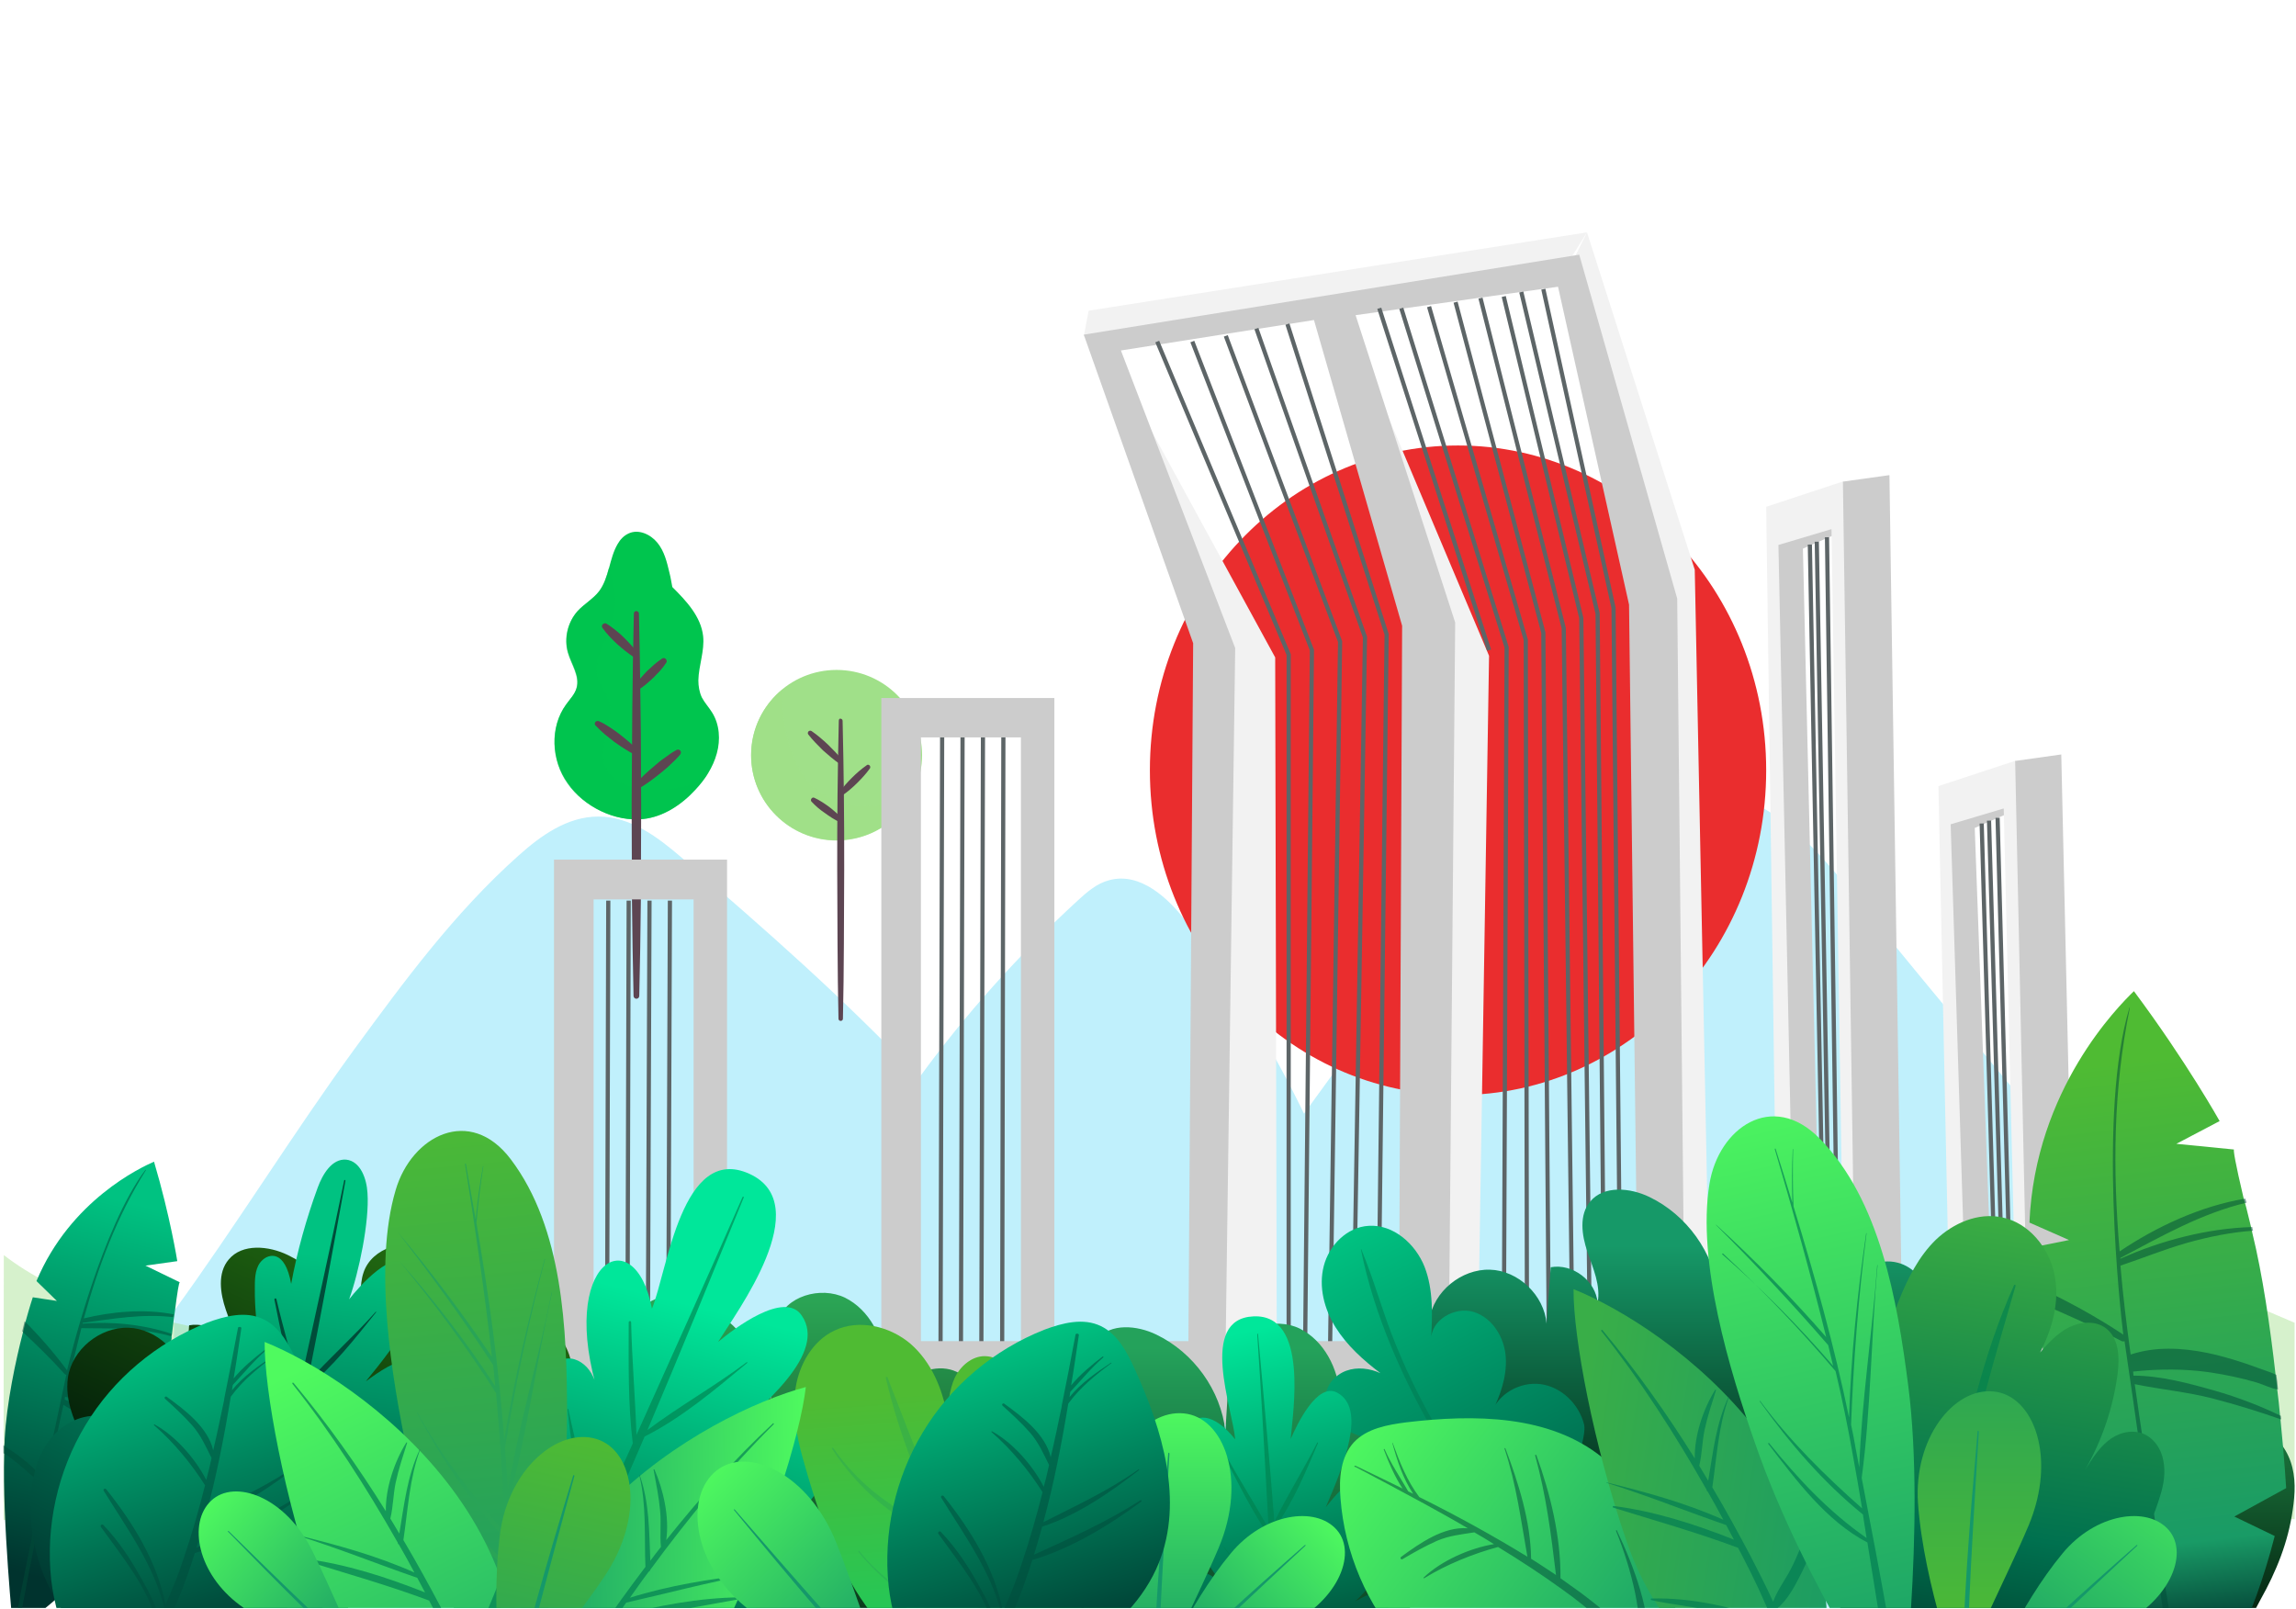 <svg width="729" height="511" viewBox="0 0 729 511" fill="none" xmlns="http://www.w3.org/2000/svg">
<g clip-path="url(#clip0_1_5)">
<path d="M679.312 394.584C655.77 365.332 611.726 312.969 588.183 283.717C576.806 269.649 563.739 254.464 544.589 250.78C524.877 247.096 505.051 257.032 489.732 268.644C458.642 292.09 436.113 323.129 414.035 353.609C403.784 332.396 391.28 311.964 376.749 292.76C371.004 285.168 361.993 276.794 352.193 279.474C348.25 280.479 345.096 283.27 342.167 285.95C323.356 303.255 306.459 322.124 291.815 342.221C267.597 316.765 243.378 295.44 216.456 272.328C209.022 265.964 200.348 259.265 189.985 259.265C180.072 259.265 171.624 265.406 164.64 271.658C144.251 289.857 128.256 311.629 112.485 333.177C93.336 359.415 74.411 390.007 55.262 416.244L54.924 519.52H679.312V394.584Z" fill="#C0F0FC"/>
<path d="M204.285 260.045C210.64 259.341 216.391 255.523 220.729 250.8C223.856 247.484 226.378 243.665 227.589 239.243C228.799 234.922 228.497 229.999 226.075 226.18C225.067 224.572 223.755 223.165 222.847 221.457C222.04 219.749 221.737 217.839 221.737 216.031C221.838 211.308 223.755 206.685 223.251 201.962C222.544 195.732 217.904 190.808 213.465 186.386C213.162 184.879 212.961 183.372 212.557 181.864C211.75 178.448 210.943 175.031 208.723 172.318C206.504 169.605 202.671 167.897 199.543 169.404C198.03 170.107 196.92 171.313 196.113 172.72C193.389 177.342 193.49 183.372 190.262 187.693C188.345 190.205 185.52 191.712 183.402 194.024C180.275 197.541 179.064 202.666 180.375 207.188C181.485 211.006 184.209 214.624 183.099 218.442C182.494 220.452 180.981 221.959 179.77 223.668C174.524 230.903 175.029 241.454 180.275 248.689C185.319 256.126 195.306 261.05 204.285 260.045Z" fill="#00C54E"/>
<path opacity="0.54" d="M224.865 245.474C223.654 247.383 222.242 249.192 220.729 250.8C216.391 255.523 210.64 259.341 204.285 260.045C195.407 261.05 185.319 256.126 180.174 248.79C175.029 241.555 174.424 230.903 179.669 223.768C180.88 222.06 182.494 220.553 182.999 218.543C184.108 214.724 181.384 211.107 180.275 207.288C178.963 202.766 180.174 197.641 183.301 194.124C185.42 191.813 188.245 190.205 190.161 187.793C191.775 185.683 192.582 183.07 193.289 180.458C195.811 186.587 196.012 193.622 193.692 199.751C191.775 204.776 188.345 209.8 189.758 214.925C190.464 217.437 192.381 219.548 193.188 222.06C195.508 229.094 189.253 237.234 192.381 243.866C194.701 248.79 200.956 250.297 206.403 250.599C212.759 250.9 220.325 249.996 224.865 245.474Z" fill="#00C54E"/>
<path d="M201.258 194.828L200.956 210.002L200.754 225.175C200.653 235.325 200.653 245.374 200.552 255.523L200.653 285.87L200.855 301.044C200.956 306.069 201.056 311.194 201.157 316.218C201.157 316.72 201.561 317.122 202.065 317.122C202.57 317.122 202.973 316.72 202.973 316.218C203.074 311.194 203.175 306.069 203.276 301.044L203.478 285.87L203.579 255.523C203.478 245.374 203.579 235.325 203.377 225.175L203.175 210.002L202.872 194.828C202.872 194.325 202.469 194.024 201.964 194.024C201.662 194.024 201.258 194.325 201.258 194.828Z" fill="#5D4552"/>
<path d="M202.67 250.498C205.192 248.991 207.513 247.283 209.732 245.474C210.842 244.57 211.952 243.665 212.96 242.66C214.07 241.655 215.079 240.651 215.987 239.545C216.289 239.143 216.29 238.54 215.886 238.239C215.583 237.937 215.18 237.937 214.776 238.138C213.465 238.842 212.355 239.646 211.145 240.55C209.934 241.354 208.824 242.258 207.714 243.263C205.495 245.072 203.377 247.082 201.46 249.192C201.157 249.594 201.157 250.096 201.561 250.398C201.964 250.699 202.368 250.699 202.67 250.498Z" fill="#5D4552"/>
<path d="M202.671 219.045C204.487 217.94 206 216.533 207.513 215.126C208.219 214.423 208.925 213.619 209.632 212.916C210.338 212.112 210.943 211.308 211.548 210.403C211.851 210.001 211.649 209.398 211.246 209.097C210.943 208.896 210.54 208.896 210.237 209.097C209.329 209.7 208.522 210.303 207.715 211.006C206.908 211.71 206.202 212.413 205.395 213.117C203.982 214.624 202.57 216.131 201.46 217.94C201.157 218.342 201.359 218.844 201.763 219.146C202.065 219.246 202.469 219.246 202.671 219.045Z" fill="#5D4552"/>
<path d="M202.671 207.59C201.258 205.68 199.644 203.972 198.03 202.364C197.223 201.56 196.315 200.756 195.407 200.053C194.499 199.35 193.591 198.646 192.582 198.043C192.179 197.742 191.574 197.943 191.271 198.345C191.069 198.646 191.069 199.048 191.271 199.35C191.977 200.355 192.683 201.158 193.49 202.063C194.297 202.867 195.104 203.771 195.911 204.475C197.626 205.982 199.442 207.489 201.46 208.796C201.864 208.997 202.368 208.896 202.671 208.494C202.872 208.293 202.872 207.891 202.671 207.59Z" fill="#5D4552"/>
<path d="M202.57 238.239C200.754 236.329 198.736 234.722 196.719 233.114C195.71 232.31 194.6 231.606 193.591 230.903C192.482 230.2 191.372 229.496 190.161 228.994C189.657 228.793 189.152 228.994 188.951 229.396C188.749 229.798 188.85 230.2 189.152 230.401C190.06 231.405 190.968 232.209 191.977 233.114C192.986 233.918 193.995 234.722 195.004 235.525C197.122 237.033 199.241 238.44 201.561 239.646C201.964 239.846 202.469 239.645 202.671 239.244C202.872 238.842 202.872 238.44 202.57 238.239Z" fill="#5D4552"/>
<path d="M265.622 266.777C250.634 266.777 238.484 254.675 238.484 239.746C238.484 224.817 250.634 212.714 265.622 212.714C280.609 212.714 292.759 224.817 292.759 239.746C292.759 254.675 280.609 266.777 265.622 266.777Z" fill="#A0E089"/>
<path opacity="0.85" d="M289.632 252.508C285.092 261.05 276.012 266.878 265.621 266.878C250.59 266.878 238.484 254.719 238.484 239.847C238.484 231.506 242.318 223.969 248.27 219.045C248.27 219.045 247.362 245.173 262.595 252.91C276.819 260.145 289.632 252.508 289.632 252.508Z" fill="#A0E089"/>
<path d="M266.328 228.793C266.126 236.631 266.025 244.569 265.924 252.407C265.823 260.246 265.823 268.184 265.823 276.022L265.924 299.738L266.025 311.595L266.227 323.453C266.227 323.855 266.529 324.156 266.933 324.156C267.337 324.156 267.639 323.855 267.639 323.453L267.841 311.595L267.942 299.738L268.043 276.123C268.043 268.285 268.043 260.346 267.942 252.508C267.841 244.67 267.74 236.731 267.538 228.893C267.538 228.491 267.236 228.19 266.832 228.19C266.63 228.089 266.328 228.391 266.328 228.793Z" fill="#5D4552"/>
<path d="M267.538 252.508C269.253 251.302 270.766 249.996 272.179 248.589C273.591 247.182 275.003 245.675 276.214 243.966C276.416 243.665 276.315 243.162 276.012 242.961C275.71 242.761 275.407 242.761 275.205 242.961C273.49 244.167 271.977 245.474 270.565 246.881C269.152 248.287 267.74 249.795 266.63 251.503C266.428 251.804 266.529 252.206 266.832 252.508C266.933 252.608 267.336 252.608 267.538 252.508Z" fill="#5D4552"/>
<path d="M267.538 241.454C266.126 239.645 264.512 238.038 262.898 236.43C261.283 234.923 259.568 233.415 257.652 232.109C257.349 231.908 256.845 232.008 256.643 232.31C256.441 232.611 256.441 232.913 256.643 233.214C258.055 235.023 259.669 236.631 261.283 238.239C262.998 239.746 264.714 241.253 266.63 242.56C266.933 242.761 267.336 242.66 267.538 242.359C267.74 242.057 267.639 241.756 267.538 241.454Z" fill="#5D4552"/>
<path d="M267.437 259.944C266.126 258.537 264.713 257.332 263.301 256.226C261.788 255.121 260.275 254.116 258.56 253.312C258.156 253.111 257.752 253.312 257.551 253.714C257.45 254.015 257.45 254.317 257.652 254.518C258.963 255.925 260.375 257.131 261.889 258.136C263.402 259.241 264.915 260.246 266.63 261.05C266.933 261.251 267.437 261.05 267.538 260.748C267.639 260.447 267.639 260.145 267.437 259.944Z" fill="#5D4552"/>
<path opacity="0.43" d="M1.208 398.518C18.762 411.983 38.333 416.204 60.023 421.027C173.818 446.451 290.64 455.997 407.261 458.309C510.161 460.318 616.693 455.997 709.606 411.883L757.727 432.483V482.325L1.107 482.627L1.208 398.518Z" fill="#A0E089"/>
<path d="M462.939 347.71C408.904 347.71 365.1 301.537 365.1 244.58C365.1 187.623 408.904 141.45 462.939 141.45C516.974 141.45 560.779 187.623 560.779 244.58C560.779 301.537 516.974 347.71 462.939 347.71Z" fill="#EA2D2E"/>
<path d="M637.625 258.245L626.998 262.886L633.348 436.144L622.592 435.113L618.834 259.921L636.847 254.12L637.625 258.245Z" fill="#CCCCCC"/>
<path d="M503.889 73.771L345.661 98.651L344.106 106.772L349.29 108.19L497.28 84.342L503.889 73.771Z" fill="#F2F2F2"/>
<path d="M362.508 131.137L404.884 208.742L405.402 433.179L385.964 432.663L386.482 203.714L362.508 131.137Z" fill="#F2F2F2"/>
<path d="M439.613 129.59L472.788 208.226L469.16 434.21H452.313L454.905 198.687L439.613 129.59Z" fill="#F2F2F2"/>
<path d="M532.528 434.21H543.155L538.101 180.897L503.889 73.771L499.354 82.924L526.826 190.566L532.528 434.21Z" fill="#F2F2F2"/>
<path d="M230.846 272.941V427.249H220.22V285.574H188.47V427.249H175.9V272.941H230.846Z" fill="#CCCCCC"/>
<path d="M334.776 221.633V431.503H324.15V234.138H292.401V431.503H279.83V221.633H334.776Z" fill="#CCCCCC"/>
<path d="M645.53 435.499L640.087 241.486L615.465 249.608L619.353 435.499H624.795L619.353 261.725L636.199 256.698L640.476 435.886L645.53 435.499Z" fill="#F2F2F2"/>
<path d="M654.471 239.552L639.828 241.615L643.974 435.112L658.877 434.726L654.471 239.552Z" fill="#CCCCCC"/>
<path d="M583.068 169.553L572.442 174.194L578.662 438.98L568.036 437.949L564.148 171.1L582.29 165.427L583.068 169.553Z" fill="#CCCCCC"/>
<path d="M590.973 438.335L585.4 152.794L560.779 160.916L564.666 438.335H570.239L564.666 173.033L581.513 168.006L585.789 438.722L590.973 438.335Z" fill="#F2F2F2"/>
<path d="M599.914 150.86L585.141 152.923L589.288 437.948L604.191 437.562L599.914 150.86Z" fill="#CCCCCC"/>
<path d="M534.99 435.241L532.528 190.05L501.427 80.861L344.106 106.257L378.836 204.23L377.281 432.663H389.074L392.184 205.777L355.899 111.284L417.194 101.616L445.185 198.687L444.149 433.694H459.959L462.032 197.656L430.412 100.069L494.688 91.045L517.237 191.983L520.217 436.273L534.99 435.241Z" fill="#CCCCCC"/>
<path d="M490.023 91.819L512.312 193.015L514.645 436.144" stroke="#5D6567" stroke-width="1.329"/>
<path d="M483.025 92.721L507.258 194.82L509.461 435.628" stroke="#5D6567" stroke-width="1.329"/>
<path d="M477.453 94.139L502.075 196.238L504.926 435.112" stroke="#5D6567" stroke-width="1.329"/>
<path d="M470.067 94.655L496.503 199.46L499.354 434.21" stroke="#5D6567" stroke-width="1.329"/>
<path d="M462.162 95.944L490.023 200.878L491.838 435.112" stroke="#5D6567" stroke-width="1.329"/>
<path d="M453.738 97.362L484.451 203.199L484.84 434.21" stroke="#5D6567" stroke-width="1.329"/>
<path d="M444.926 97.877L478.36 205.519L477.453 434.21" stroke="#5D6567" stroke-width="1.329"/>
<path d="M437.929 97.877L472.788 206.422" stroke="#5D6567" stroke-width="1.329"/>
<path d="M408.771 102.905L440.261 201.394L437.54 432.921" stroke="#5D6567" stroke-width="1.329"/>
<path d="M398.922 104.323L433.393 202.297L429.635 431.89" stroke="#5D6567" stroke-width="1.329"/>
<path d="M389.203 106.643L425.488 203.715L422.248 432.405" stroke="#5D6567" stroke-width="1.329"/>
<path d="M378.577 108.448L416.546 206.422L414.343 432.405" stroke="#5D6567" stroke-width="1.329"/>
<path d="M367.432 108.448L409.16 207.84V431.89" stroke="#5D6567" stroke-width="1.329"/>
<path d="M318.578 234.138L318.189 431.89" stroke="#5D6567" stroke-width="1.329"/>
<path d="M312.098 234.138L311.58 431.89" stroke="#5D6567" stroke-width="1.329"/>
<path d="M305.619 234.138L305.1 431.89" stroke="#5D6567" stroke-width="1.329"/>
<path d="M299.139 234.138L298.621 431.89" stroke="#5D6567" stroke-width="1.329"/>
<path d="M212.703 285.961L212.185 427.378" stroke="#5D6567" stroke-width="1.329"/>
<path d="M206.224 285.961L205.706 427.378" stroke="#5D6567" stroke-width="1.329"/>
<path d="M199.615 285.961L199.226 427.378" stroke="#5D6567" stroke-width="1.329"/>
<path d="M193.135 285.961L192.747 427.378" stroke="#5D6567" stroke-width="1.329"/>
<path d="M634.255 259.663L638.921 435.886" stroke="#5D6567" stroke-width="1.329"/>
<path d="M631.534 260.565L636.588 435.886" stroke="#5D6567" stroke-width="1.329"/>
<path d="M629.201 261.467L634.255 435.886" stroke="#5D6567" stroke-width="1.329"/>
<path d="M580.087 170.584L583.845 438.593" stroke="#5D6567" stroke-width="1.329"/>
<path d="M576.848 172.002L581.513 437.691" stroke="#5D6567" stroke-width="1.329"/>
<path d="M574.645 172.904L579.699 438.206" stroke="#5D6567" stroke-width="1.329"/>
<path d="M141.041 425.831H709.806V452.387H141.041V425.831Z" fill="#CCCCCC"/>
<path d="M4.195 517.745C4.325 517.745 4.455 517.616 4.455 517.616C4.973 517.358 5.491 516.972 5.88 516.714C15.729 510.397 26.096 501.373 36.722 486.033L30.243 479.329L42.424 477.525C42.424 477.525 44.109 471.723 46.312 463.602C46.441 463.344 46.441 463.086 46.571 462.828C46.96 461.153 47.478 459.348 47.996 457.414C48.255 456.512 48.515 455.48 48.774 454.449C51.106 444.781 53.439 433.823 54.476 424.928C54.476 424.799 54.476 424.67 54.476 424.413C54.476 424.155 54.476 423.897 54.605 423.639C54.864 421.705 54.994 419.901 55.253 418.354C55.253 418.096 55.383 417.709 55.383 417.451C56.419 409.33 56.808 407.396 57.067 407.138L46.182 401.853L56.29 400.435C56.29 400.435 54.087 386.383 48.903 368.851C44.757 370.656 22.338 381.098 11.582 406.751L18.061 413.068L10.416 411.908C10.416 411.908 9.379 415.002 8.083 419.772C7.824 420.803 7.565 421.834 7.306 422.994C4.973 432.018 2.122 445.296 1.474 457.027C1.474 457.801 1.474 458.445 1.344 459.219C1.344 459.992 1.344 460.766 1.344 461.668C0.697 482.939 4.195 517.745 4.195 517.745Z" fill="url(#paint0_linear_1_5)"/>
<path opacity="0.52" d="M1.604 539.532C3.029 531.926 4.455 524.191 5.88 516.585C9.897 494.928 14.303 473.399 18.839 452C19.228 450.066 19.746 448.004 20.135 446.07C24.8 449.035 29.854 451.355 34.39 454.449C38.536 457.285 42.554 460.25 46.312 463.602C46.441 463.344 46.441 463.086 46.571 462.829C43.072 459.348 39.444 455.996 35.426 453.16C30.891 449.937 25.837 446.328 20.524 444.394C20.524 444.136 20.653 443.878 20.653 443.492C25.837 444.781 31.02 446.715 35.685 449.164C38.666 450.711 41.387 452.516 44.109 454.449C45.275 455.352 46.441 456.641 47.867 457.285C48.126 456.383 48.385 455.352 48.644 454.32C47.608 453.289 46.441 452.387 45.534 451.613C42.683 449.164 39.832 446.972 36.593 445.039C31.798 442.074 26.873 440.011 21.431 439.882C22.856 433.823 24.282 427.764 25.837 421.705C30.761 421.834 35.685 421.705 40.48 421.963C45.145 422.35 49.811 422.995 54.346 424.284C54.346 424.026 54.346 423.768 54.476 423.51C45.664 420.545 35.556 419.514 26.226 420.287C26.226 420.159 26.226 420.159 26.226 420.03C35.815 418.741 45.405 417.065 54.994 418.225C54.994 417.967 55.124 417.58 55.124 417.322C45.793 415.518 35.685 416.42 26.614 418.612C31.15 402.24 37.111 386.255 46.312 371.559C46.312 371.43 46.312 371.43 46.182 371.43C32.446 389.606 22.338 430.6 21.301 435.112C17.284 429.698 12.748 424.413 7.824 419.514C7.565 420.545 7.306 421.577 7.046 422.737C11.712 427.12 16.247 431.503 20.524 436.273C20.653 436.402 20.912 436.53 21.042 436.53C20.783 437.691 18.709 447.617 18.45 448.777C16.895 455.867 15.47 462.957 13.915 470.048C11.193 466.051 6.787 462.7 2.9 460.121C2.381 459.735 1.733 459.348 1.085 458.961C1.085 459.735 1.085 460.508 1.085 461.411C1.474 461.668 1.863 461.797 2.122 462.055C6.269 464.762 9.638 468.501 13.655 471.337C10.416 486.677 7.176 501.889 4.455 517.359C3.159 524.578 1.993 531.926 0.826 539.274C0.826 539.918 1.604 540.047 1.604 539.532Z" fill="#004C39"/>
<path d="M457.108 470.692C457.885 465.536 458.144 460.25 456.46 455.351C454.775 450.453 451.017 445.941 446.093 444.652C440.002 443.105 433.393 446.457 429.376 451.355C425.358 456.254 423.544 462.442 421.73 468.501C423.933 460.121 426.266 451.613 425.488 443.105C424.84 434.468 420.434 425.702 412.659 421.834C404.883 418.096 393.739 421.319 391.147 429.44C390.499 431.374 390.369 433.436 390.24 435.499C389.851 441.816 389.462 448.132 389.074 454.449C387.648 441.429 378.966 429.44 367.173 423.768C361.082 420.803 352.659 420.029 348.383 425.186C344.754 429.44 345.661 435.886 347.476 441.171C349.29 446.457 351.752 451.871 350.715 457.414C350.197 450.453 342.81 444.781 335.813 446.07C335.424 452 334.905 458.059 334.517 463.989C333.739 454.965 325.575 447.101 316.504 446.843C307.433 446.585 298.621 453.805 297.325 462.7C296.288 470.048 299.528 477.138 302.897 483.712C310.543 498.537 319.744 513.362 334.128 521.741C349.16 530.379 367.432 530.636 384.668 530.765C401.644 530.765 420.304 530.25 433.263 519.421C439.872 513.878 442.853 506.53 446.87 499.182C451.794 490.158 455.553 480.876 457.108 470.692Z" fill="url(#paint1_linear_1_5)"/>
<path d="M312.746 460.895C313.523 455.738 313.782 450.453 312.098 445.554C310.413 440.655 306.655 436.143 301.731 434.854C295.64 433.307 289.031 436.659 285.014 441.558C280.997 446.456 279.182 452.644 277.368 458.703C279.571 450.324 281.904 441.816 281.126 433.307C280.478 424.67 276.072 415.904 268.297 412.037C260.522 408.298 249.377 411.521 246.785 419.643C246.137 421.576 246.008 423.639 245.878 425.702C245.489 432.018 245.101 438.335 244.712 444.652C243.286 431.632 234.604 419.643 222.811 413.97C216.721 411.005 208.297 410.232 204.021 415.389C200.392 419.643 201.3 426.088 203.114 431.374C204.928 436.659 207.39 442.073 206.354 447.617C205.835 440.655 198.449 434.983 191.451 436.272C191.062 442.202 190.544 448.261 190.155 454.191C189.377 445.167 181.213 437.304 172.142 437.046C163.071 436.788 154.259 444.007 152.963 452.902C151.926 460.25 155.166 467.34 158.535 473.915C166.181 488.74 175.382 503.565 189.766 511.944C204.798 520.581 223.07 520.839 240.306 520.968C257.282 520.968 275.943 520.452 288.901 509.624C295.511 504.08 298.491 496.732 302.508 489.384C307.433 480.36 311.191 471.208 312.746 460.895Z" fill="url(#paint2_linear_1_5)"/>
<path d="M181.343 445.425C182.12 440.269 182.38 434.983 180.695 430.085C179.01 425.186 175.252 420.674 170.328 419.385C164.237 417.709 157.628 421.19 153.611 426.088C149.594 430.987 147.779 437.175 145.965 443.234C148.168 434.854 150.501 426.346 149.723 417.838C149.075 409.201 144.669 400.435 136.894 396.567C129.119 392.829 117.974 396.052 115.382 404.173C114.734 406.107 114.605 408.17 114.475 410.232C114.086 416.549 113.698 422.866 113.309 429.182C111.883 416.162 103.201 404.173 91.408 398.501C85.318 395.536 76.894 394.763 72.618 399.919C68.99 404.173 69.897 410.619 71.711 415.904C73.525 421.19 75.987 426.604 74.951 432.147C74.432 425.186 67.046 419.514 60.048 420.803C59.659 426.733 59.141 432.792 58.752 438.722C57.974 429.698 49.81 421.834 40.739 421.576C31.668 421.319 22.856 428.538 21.56 437.433C20.523 444.781 23.763 451.871 27.133 458.445C34.778 473.27 43.979 488.095 58.363 496.475C73.396 505.112 91.668 505.37 108.903 505.499C125.879 505.499 144.54 504.983 157.499 494.154C164.108 488.611 167.088 481.263 171.105 473.915C176.03 465.02 179.788 455.738 181.343 445.425Z" fill="url(#paint3_linear_1_5)"/>
<path d="M613.651 426.991C614.428 421.834 614.687 416.549 613.003 411.65C611.318 406.752 607.56 402.24 602.636 400.951C596.545 399.275 589.936 402.755 585.919 407.654C581.901 412.553 580.087 418.741 578.273 424.799C580.476 416.42 582.809 407.912 582.031 399.404C581.383 390.767 576.977 382 569.202 378.133C561.426 374.395 550.282 377.617 547.69 385.739C547.042 387.673 546.912 389.735 546.783 391.798C546.394 398.115 546.005 404.431 545.617 410.748C544.191 397.728 535.509 385.739 523.716 380.067C517.625 377.102 509.202 376.328 504.926 381.485C501.297 385.739 502.204 392.185 504.019 397.47C505.833 402.755 508.295 408.17 507.258 413.713C506.74 406.752 499.353 401.08 492.356 402.369C491.967 408.299 491.449 414.357 491.06 420.287C490.282 411.264 482.118 403.4 473.047 403.142C463.976 402.884 455.164 410.103 453.868 418.998C452.831 426.346 456.071 433.437 459.44 440.011C467.086 454.836 476.287 469.661 490.671 478.04C505.703 486.677 523.975 486.935 541.211 487.064C558.187 487.064 576.847 486.549 589.806 475.72C596.415 470.177 599.396 462.829 603.413 455.481C608.337 446.457 612.096 437.175 613.651 426.991Z" fill="url(#paint4_linear_1_5)"/>
<path d="M727.948 479.458C728.725 474.302 728.985 469.016 727.3 464.118C725.615 459.219 721.857 454.707 716.933 453.418C710.842 451.871 704.233 455.223 700.216 460.121C696.199 465.02 694.384 471.208 692.57 477.267C694.773 468.888 697.106 460.379 696.328 451.871C695.68 443.234 691.274 434.468 683.499 430.6C675.724 426.862 664.579 430.085 661.987 438.206C661.339 440.14 661.21 442.203 661.08 444.265C660.691 450.582 660.303 456.899 659.914 463.215C658.488 450.195 649.806 438.206 638.013 432.534C631.923 429.569 623.499 428.796 619.223 433.952C615.595 438.206 616.502 444.652 618.316 449.937C620.13 455.223 622.592 460.637 621.556 466.18C621.037 459.219 613.651 453.547 606.653 454.836C606.264 460.766 605.746 466.825 605.357 472.755C604.58 463.731 596.415 455.867 587.344 455.61C578.273 455.352 569.461 462.571 568.165 471.466C567.128 478.814 570.368 485.904 573.737 492.479C581.383 507.303 590.584 522.128 604.968 530.508C620.001 539.145 638.273 539.403 655.508 539.532C672.484 539.532 691.145 539.016 704.104 528.187C710.713 522.644 713.693 515.296 717.71 507.948C722.764 498.924 726.522 489.642 727.948 479.458Z" fill="url(#paint5_linear_1_5)"/>
<path d="M172.272 519.421C160.479 506.917 153.741 489.9 153.482 472.755C153.482 469.145 153.741 465.536 155.296 462.313C156.851 459.09 160.22 456.641 163.719 456.77C166.7 456.899 169.421 458.961 171.106 461.411C172.79 463.86 173.697 466.825 174.475 469.79C172.401 460.637 171.883 451.226 172.92 441.945C173.438 437.691 174.993 432.534 179.14 431.503C182.121 430.729 185.231 432.534 187.045 434.983C188.859 437.433 189.637 440.527 190.285 443.492C176.548 400.048 201.559 386.77 207.002 415.518C211.926 403.529 216.462 362.921 237.973 372.719C259.355 382.516 233.827 416.678 227.995 426.088C232.919 421.963 249.118 409.588 254.561 417.709C262.595 429.44 243.157 446.07 227.865 458.574C233.956 455.867 240.436 453.16 247.045 453.418C253.783 453.805 260.781 458.188 261.558 464.762C262.206 470.434 258.448 475.72 254.302 479.716C244.971 488.998 233.179 495.959 220.479 499.698C224.755 499.569 229.291 499.44 233.308 500.987C237.325 502.663 241.083 506.659 240.176 510.913C235.511 536.953 173.438 523.031 172.272 519.421Z" fill="url(#paint6_linear_1_5)"/>
<path opacity="0.64" d="M180.436 447.359C183.028 459.864 186.527 472.368 189.118 484.873C193.006 475.978 196.894 467.083 200.911 458.317C199.356 445.683 199.615 432.663 199.615 419.901C199.615 419.385 200.393 419.256 200.393 419.901C200.652 431.761 201.689 443.621 202.077 455.61C213.351 430.472 224.755 405.334 235.77 380.067C235.9 379.809 236.289 380.067 236.159 380.196C226.051 404.818 216.073 429.44 205.576 454.063C215.684 446.457 226.958 440.14 237.066 432.534C237.196 432.405 237.455 432.663 237.196 432.792C227.088 441.171 216.462 450.195 204.669 456.125C200.263 466.438 195.727 476.751 191.062 487.064C204.669 483.326 218.146 482.037 230.716 474.56C230.976 474.431 231.235 474.818 230.976 474.946C219.183 482.423 204.41 487.322 190.414 488.224C185.879 498.28 181.084 508.335 176.289 518.39C175.9 519.292 174.604 518.648 174.993 517.745C179.27 507.432 183.676 497.119 188.211 486.806C183.676 474.431 181.602 460.508 180.177 447.488C180.306 447.23 180.436 447.23 180.436 447.359Z" fill="#00804F"/>
<path d="M692.57 549.845C692.7 549.716 692.829 549.587 692.959 549.458C693.477 548.813 693.996 548.04 694.514 547.395C705.27 533.344 715.248 514.909 722.246 487.709L709.417 481.521L725.874 472.497C725.874 472.497 725.356 463.473 724.06 450.582C724.06 450.195 723.931 449.808 723.931 449.422C723.671 446.715 723.412 443.878 723.024 441.042C722.894 439.495 722.764 437.948 722.505 436.402C720.82 421.448 718.358 404.56 715.119 391.411C715.119 391.153 714.989 390.895 714.989 390.766C714.859 390.38 714.73 389.993 714.73 389.606C713.952 386.641 713.434 384.063 712.786 381.872C712.656 381.356 712.527 380.969 712.397 380.582C709.546 368.465 709.158 365.5 709.287 364.984L691.015 363.179L704.752 355.96C704.752 355.96 694.255 337.139 677.538 314.708C672.614 319.478 646.177 345.905 644.363 388.188L656.933 393.731L645.4 396.052C645.4 396.052 645.659 400.951 646.307 408.428C646.437 409.974 646.566 411.65 646.825 413.455C648.251 427.507 651.102 447.875 656.415 464.891C656.804 465.923 657.063 466.954 657.452 468.114C657.84 469.274 658.229 470.434 658.618 471.595C669.503 501.889 692.57 549.845 692.57 549.845Z" fill="url(#paint7_linear_1_5)"/>
<path opacity="0.52" d="M700.605 582.201C698.531 570.599 696.587 558.997 694.643 547.395C689.071 514.522 683.888 481.521 679.093 448.519C678.704 445.425 678.186 442.46 677.797 439.495C685.961 441.171 694.384 441.945 702.419 444.007C709.805 445.941 717.062 448.132 724.319 450.711C724.319 450.324 724.19 449.937 724.19 449.551C717.451 446.328 710.453 443.621 703.196 441.558C695.032 439.237 685.961 436.788 677.408 436.788C677.408 436.401 677.279 435.886 677.279 435.499C685.443 434.597 693.736 434.597 701.771 435.757C706.825 436.53 711.749 437.562 716.544 438.98C718.747 439.624 721.08 440.913 723.283 441.171C723.153 439.624 723.023 438.077 722.764 436.53C720.82 435.628 718.617 434.983 716.933 434.339C711.749 432.405 706.306 430.729 700.864 429.569C692.57 427.893 684.276 427.506 676.501 430.085C675.205 420.674 674.039 411.264 673.261 401.853C680.259 399.532 687.127 396.696 694.384 394.634C701.252 392.7 708.25 391.282 715.378 390.766C715.248 390.38 715.118 389.993 715.118 389.606C700.993 389.993 686.091 393.86 673.261 399.661C673.261 399.532 673.261 399.404 673.261 399.404C686.22 392.571 699.049 385.223 713.304 381.871C713.175 381.356 713.045 380.969 712.915 380.582C698.79 382.903 684.665 389.477 673.002 397.341C670.799 371.558 670.929 345.905 676.242 319.993C676.242 319.865 676.112 319.865 676.112 319.993C666.134 352.995 673.261 416.807 674.168 423.768C665.616 418.096 656.285 412.939 646.696 408.556C646.825 410.103 646.955 411.779 647.214 413.584C656.156 417.322 664.968 421.319 673.65 425.831C674.039 425.96 674.298 425.96 674.557 425.831C674.816 427.506 677.019 442.847 677.279 444.523C678.834 455.48 680.389 466.309 681.944 477.267C675.983 472.884 667.948 470.563 660.95 468.887C659.914 468.63 658.877 468.372 657.84 468.243C658.229 469.403 658.618 470.563 659.007 471.723C659.655 471.852 660.302 471.981 660.821 472.11C668.207 473.786 674.946 477.267 682.073 479.458C685.443 502.92 688.942 526.382 693.088 549.716C695.032 560.802 697.235 571.76 699.568 582.717C699.568 583.233 700.734 582.975 700.605 582.201Z" fill="#004C39"/>
<path d="M445.445 491.834C442.335 489.385 439.613 486.162 439.224 482.294C438.836 478.427 441.816 474.173 445.704 474.302C441.946 474.044 437.929 473.657 434.559 471.852C431.19 470.177 428.339 466.567 428.598 462.829C428.857 459.09 433.263 455.738 436.762 457.543C433.134 456.512 429.246 455.352 426.136 453.16C423.026 450.969 420.564 447.359 420.823 443.492C421.082 439.753 423.933 436.53 427.432 435.241C430.931 433.952 434.948 434.468 438.317 436.015C432.875 431.89 427.691 427.249 424.063 421.448C420.434 415.647 418.62 408.556 420.304 401.982C421.989 395.407 427.691 389.606 434.559 389.22C442.464 388.704 449.462 395.021 452.313 402.24C455.164 409.588 454.775 417.709 454.386 425.444C454.257 419.127 461.902 414.744 467.863 416.549C473.825 418.354 477.712 424.67 478.101 430.987C478.49 437.175 476.287 443.363 473.436 448.906C475.509 442.589 482.637 438.593 489.246 439.495C495.855 440.398 501.427 445.941 502.982 452.387C504.537 458.832 488.209 496.733 488.209 496.733C488.209 496.733 454.127 498.666 445.445 491.834Z" fill="url(#paint8_linear_1_5)"/>
<path opacity="0.52" d="M456.848 457.543C445.833 438.979 436.373 417.967 432.097 396.696C432.097 396.567 432.227 396.567 432.227 396.696C436.373 406.622 439.095 417.064 443.242 427.119C447.388 437.304 452.442 447.23 458.144 456.769C469.419 475.462 483.414 491.834 498.835 507.174C499.354 507.69 498.706 508.334 498.187 507.948C481.47 493.896 467.734 476.235 456.848 457.543Z" fill="#007A52"/>
<path d="M404.883 538.242C392.702 533.859 382.335 524.964 376.244 513.62C374.948 511.3 373.912 508.721 373.912 506.143C373.912 503.436 375.208 500.729 377.67 499.568C379.743 498.666 382.205 499.053 384.149 500.084C386.093 501.115 387.778 502.791 389.333 504.467C384.797 499.053 381.169 492.994 378.706 486.419C377.54 483.454 376.892 479.458 379.225 477.267C380.909 475.72 383.631 475.849 385.704 476.88C387.778 477.911 389.333 479.716 390.758 481.392C366.655 457.156 378.706 439.882 392.184 457.027C391.406 447.359 380.391 418.74 398.015 417.967C415.639 417.193 410.456 448.648 409.808 456.898C411.752 452.387 418.231 438.722 424.581 442.202C433.911 447.23 426.784 465.02 420.952 478.556C424.062 474.688 427.432 470.692 431.967 468.629C436.503 466.567 442.723 467.083 445.574 471.208C448.036 474.688 447.259 479.587 445.963 483.583C442.982 492.994 437.54 501.631 430.283 508.463C433.134 506.917 436.114 505.241 439.354 504.983C442.594 504.725 446.481 506.143 447.388 509.237C453.09 528.316 407.086 540.176 404.883 538.242Z" fill="url(#paint9_linear_1_5)"/>
<path opacity="0.64" d="M385.575 487.451C391.536 494.927 398.274 502.018 404.235 509.495C403.717 502.275 403.328 495.056 402.939 487.708C397.497 479.845 393.22 471.079 388.814 462.57C388.685 462.184 389.203 461.926 389.333 462.184C393.609 470.047 398.404 477.524 402.81 485.388C401.644 464.762 400.607 444.265 399.181 423.639C399.181 423.381 399.441 423.381 399.441 423.639C401.255 443.491 403.069 463.344 404.624 483.196C408.771 474.688 413.954 466.567 418.231 458.059C418.36 457.93 418.49 458.059 418.49 458.187C414.602 467.211 410.715 476.88 404.883 484.872C405.531 493.252 406.05 501.631 406.568 510.139C414.343 503.049 422.896 497.506 428.598 488.353C428.728 488.095 429.116 488.353 428.987 488.482C423.803 497.506 415.639 505.756 406.697 511.17C407.086 519.421 407.475 527.8 407.734 536.051C407.734 536.695 406.697 536.824 406.697 536.051C406.05 527.671 405.402 519.292 404.883 510.913C397.626 504.209 391.406 495.572 385.963 487.451C385.315 487.451 385.445 487.322 385.575 487.451Z" fill="#00804F"/>
<path d="M71.841 555.774C85.707 547.266 97.499 535.277 105.663 521.226C108.255 516.714 110.588 511.815 111.365 506.659C112.143 501.502 111.365 495.83 108.255 491.576C105.145 487.322 99.443 484.872 94.389 486.29C98.406 479.845 102.423 473.141 103.979 465.665C105.534 458.188 104.108 449.679 98.406 444.523C92.704 439.366 82.467 439.495 78.32 445.941C81.3 440.784 81.56 433.952 77.931 429.182C73.784 423.639 65.361 422.608 59.141 425.444C52.921 428.409 48.644 434.468 46.441 441.042C44.238 447.617 43.849 454.578 43.59 461.41C43.461 455.094 37.499 449.937 31.279 449.55C24.929 449.164 18.839 452.773 15.21 457.93C11.582 463.086 10.156 469.403 9.767 475.72C8.99 490.416 14.174 505.498 24.022 516.585C23.763 516.714 71.322 555.13 71.841 555.774Z" fill="url(#paint10_linear_1_5)"/>
<path opacity="0.52" d="M71.452 565.185C66.657 542.883 63.676 520.581 63.029 498.279C76.246 490.158 85.577 478.298 94.907 466.18C95.037 466.051 94.778 465.793 94.648 465.922C85.188 477.267 75.469 488.353 62.899 496.603C62.38 475.462 63.936 454.32 68.082 433.049C68.212 432.534 67.434 432.405 67.434 432.921C65.75 441.171 64.324 449.421 63.158 457.801C61.733 455.609 60.048 453.675 58.752 451.484C57.197 448.648 55.772 445.812 54.605 442.718C54.476 442.331 53.957 442.589 54.087 442.847C54.735 445.812 55.642 448.519 56.938 451.226C57.586 452.644 58.493 453.933 59.27 455.222C60.048 456.512 61.862 457.93 61.992 459.477C62.121 459.863 62.38 460.121 62.769 459.992C60.696 476.751 59.918 493.638 60.825 510.526C46.7 499.697 33.482 486.161 28.169 469.016C28.04 468.758 27.651 468.887 27.651 469.145C27.91 478.169 33.612 486.161 39.314 492.865C45.534 500.342 52.661 507.432 60.955 512.589C61.992 530.636 64.843 548.426 69.767 565.701C70.285 566.603 71.711 566.087 71.452 565.185Z" fill="#004C3C"/>
<path d="M81.949 496.732C70.415 488.611 62.121 476.235 59.141 462.571C58.493 459.735 58.104 456.77 58.882 453.933C59.659 451.097 61.862 448.519 64.713 448.132C67.175 447.746 69.638 448.906 71.452 450.582C73.266 452.258 74.432 454.449 75.599 456.641C72.359 449.679 70.415 442.202 69.638 434.597C69.379 431.116 69.767 426.733 72.877 425.186C75.08 424.155 77.931 424.928 79.746 426.604C81.56 428.28 82.726 430.6 83.763 432.792C81.819 424.799 80.782 416.549 80.912 408.298C80.912 405.333 81.171 402.111 83.245 400.177C85.318 398.114 90.501 396.696 92.445 407.654C94.389 397.212 97.24 387.028 100.869 377.102C102.424 372.848 105.404 367.82 109.94 368.207C114.475 368.722 116.419 374.266 116.678 378.778C117.326 387.801 113.957 404.044 110.847 412.553C114.087 408.427 124.972 395.923 130.674 401.466C138.968 409.588 126.398 426.088 116.16 438.593C120.566 435.37 125.231 432.147 130.674 431.245C136.117 430.342 142.467 432.792 144.151 437.948C145.706 442.331 143.503 447.23 140.911 451.097C134.95 460.121 126.786 467.598 117.197 472.755C120.696 471.852 124.194 471.079 127.693 471.723C131.192 472.368 134.821 474.946 134.95 478.556C135.469 500.342 83.504 499.568 81.949 496.732Z" fill="url(#paint11_linear_1_5)"/>
<path d="M76.376 437.819C80.523 447.488 85.447 456.77 89.594 466.438C91.279 458.703 92.834 450.968 94.519 443.234C91.149 433.307 89.206 422.866 87.132 412.681C87.002 412.295 87.65 412.037 87.78 412.553C89.983 422.092 92.834 431.374 95.037 440.784C99.832 418.74 104.756 396.825 109.292 374.781C109.292 374.523 109.68 374.652 109.68 374.91C105.793 396.31 101.905 417.709 97.629 438.98C104.497 431.245 112.402 424.284 119.27 416.549C119.4 416.42 119.529 416.549 119.4 416.678C112.661 425.057 105.663 434.081 97.24 440.784C95.426 449.808 93.482 458.832 91.538 467.856C101.905 462.7 112.402 459.348 121.214 451.355C121.473 451.226 121.732 451.484 121.473 451.613C113.309 459.477 102.294 465.922 91.279 469.016C89.335 477.911 87.262 486.677 85.059 495.443C84.929 496.217 83.763 495.959 83.892 495.185C85.577 486.162 87.391 477.267 89.335 468.243C83.633 459.09 79.616 448.261 76.247 438.077C76.247 437.69 76.376 437.69 76.376 437.819Z" fill="#004C39"/>
<path d="M163.849 555.903C163.849 555.903 180.177 494.025 180.047 449.422C180.047 422.092 178.751 389.993 162.164 368.078C149.205 350.933 130.674 360.601 125.62 377.875C118.493 401.853 124.324 437.304 129.378 461.411C139.356 508.592 163.849 555.903 163.849 555.903Z" fill="url(#paint12_linear_1_5)"/>
<path d="M126.916 400.564C138.061 413.068 148.169 426.217 157.24 440.14C156.981 437.948 156.851 435.628 156.592 433.436C147.002 418.869 136.765 404.689 126.138 391.024C126.138 391.024 126.138 390.895 126.138 391.024C136.894 403.787 146.873 417.065 156.203 430.858C153.87 410.361 150.89 389.993 147.65 369.625C147.65 369.496 147.909 369.367 147.909 369.496C148.946 375.426 149.983 381.227 151.019 387.157C151.538 381.485 152.315 375.941 153.352 370.269H153.482C152.575 376.199 151.797 382.258 151.279 388.317C155.166 411.135 158.406 433.952 160.091 457.156C163.33 437.819 167.736 418.74 172.92 399.79H173.05C167.866 419.514 163.719 439.495 160.35 459.606C160.479 462.055 160.739 464.633 160.868 467.083C160.998 469.145 161.127 471.208 161.257 473.399C164.756 452.258 170.976 431.503 175.123 410.49C175.123 410.361 175.253 410.49 175.253 410.49C170.328 432.534 167.348 455.094 161.516 476.88C163.33 507.819 165.404 539.016 165.274 569.955C165.274 570.599 164.367 570.599 164.238 569.955C162.035 545.848 161.387 521.613 160.609 497.377C148.428 488.869 140.652 474.817 133.395 462.313C133.266 462.184 133.525 461.926 133.655 462.184C141.43 474.817 149.464 486.162 160.48 495.959C160.35 493.381 160.35 490.931 160.22 488.353C148.946 476.493 140.004 462.828 132.359 448.519C132.359 448.519 132.359 448.39 132.488 448.519C140.134 462.313 149.853 474.688 160.22 486.548C159.961 480.747 159.832 474.946 159.443 469.274C159.054 460.25 158.276 451.355 157.499 442.331C148.169 427.764 137.931 413.842 126.916 400.564C126.786 400.564 126.916 400.435 126.916 400.564Z" fill="#29A457"/>
<path d="M528.122 494.799C524.753 482.552 518.662 470.821 508.814 462.829C491.967 449.164 468.123 449.035 446.482 451.613C440.521 452.387 434.041 453.547 429.894 457.93C425.618 462.571 425.099 469.403 425.618 475.72C426.914 492.994 434.041 509.753 445.704 522.644C457.237 535.535 473.177 544.559 490.283 547.911C498.058 549.458 506.352 549.716 513.868 547.395C521.513 545.075 530.973 538.371 532.788 530.121C534.861 519.937 530.844 504.596 528.122 494.799Z" fill="url(#paint13_linear_1_5)"/>
<path opacity="0.52" d="M430.413 465.407C435.337 467.728 440.261 470.177 445.315 472.626C442.853 468.888 440.909 464.376 439.354 460.251C439.225 460.122 439.613 459.993 439.613 460.122C441.687 464.892 444.538 469.017 447.129 473.529C447.648 473.787 448.166 474.044 448.685 474.302C445.445 469.404 443.631 463.86 442.076 458.188C442.076 458.059 442.205 458.059 442.205 458.188C444.408 464.247 446.741 470.177 450.628 475.333C462.291 481.135 473.825 487.451 484.969 494.284C482.896 482.682 481.47 471.337 477.712 459.993C477.583 459.735 477.972 459.735 477.972 459.864C482.118 470.822 486.006 483.068 486.136 494.928C488.857 496.604 491.449 498.409 494.041 500.085C492.486 487.193 490.93 474.818 487.432 462.184C487.302 461.927 487.691 461.798 487.82 462.056C492.226 474.173 495.596 487.967 495.466 501.116C497.669 502.663 499.742 504.21 501.945 505.757C508.814 510.913 515.552 516.585 521.643 523.031C520.736 517.359 520.347 511.558 519.181 505.886C517.755 499.053 515.682 492.479 513.09 486.033C513.09 485.904 513.22 485.775 513.349 485.904C518.792 497.378 524.364 511.945 523.457 524.965C532.658 535.149 539.915 546.88 543.025 560.158C543.284 561.447 541.6 561.834 541.081 560.674C534.731 544.688 525.401 531.153 513.608 519.422C501.945 518.777 489.116 523.933 478.49 527.414C477.972 527.543 477.453 526.641 478.101 526.383C484.451 523.289 491.19 521.355 498.058 519.937C502.723 519.035 507.647 518.004 512.442 518.261C511.535 517.359 510.498 516.457 509.591 515.554C495.077 514.781 481.6 519.422 467.604 522.902C466.957 523.031 466.697 522.129 467.345 522C480.434 516.972 494.689 513.234 508.814 514.91C504.796 511.3 500.65 507.948 496.114 504.726C489.505 499.956 482.637 495.444 475.639 491.19C467.604 493.381 459.311 496.733 452.183 501.116C452.054 501.245 451.924 500.987 452.054 500.858C457.626 495.573 466.568 491.576 474.343 490.287C472.27 488.998 470.196 487.709 468.123 486.549C463.976 487.193 460.088 487.58 456.201 489.256C452.443 490.932 448.814 492.994 445.315 495.057C444.797 495.315 444.408 494.67 444.926 494.284C450.758 490.03 458.404 484.615 466.049 485.26C461.255 482.424 456.33 479.716 451.406 477.009C451.276 477.009 451.276 477.009 451.147 476.88C444.279 473.142 437.281 469.404 430.413 465.794C429.765 465.794 430.024 465.278 430.413 465.407Z" fill="#004C3C"/>
<path d="M77.543 521.484C88.039 514.78 97.37 505.627 102.035 494.025C109.94 474.302 103.201 451.871 94.389 432.534C91.927 427.12 88.946 421.447 83.633 418.869C78.061 416.162 71.452 417.838 65.62 420.029C49.681 426.346 35.945 437.819 27.133 452.515C18.32 467.082 14.433 484.615 16.247 501.502C17.154 509.237 19.228 516.972 23.634 523.417C28.04 529.863 37.24 536.824 45.534 536.051C55.642 535.148 68.99 526.898 77.543 521.484Z" fill="url(#paint14_linear_1_5)"/>
<path opacity="0.52" d="M76.635 421.705C75.858 426.991 75.08 432.405 74.173 437.691C77.024 434.21 80.653 431.245 84.151 428.538C84.281 428.409 84.54 428.667 84.411 428.796C80.523 432.147 77.413 436.015 73.914 439.753C73.784 440.269 73.784 440.913 73.655 441.429C77.283 436.917 82.078 433.694 86.873 430.472C87.002 430.472 87.002 430.6 87.002 430.6C81.948 434.339 77.024 438.335 73.266 443.492C71.193 456.125 68.731 468.759 65.361 481.134C75.728 475.849 85.966 471.208 95.555 464.376C95.685 464.247 95.944 464.504 95.685 464.633C86.484 471.724 76.117 478.943 64.972 482.552C64.195 485.517 63.288 488.482 62.381 491.447C74.044 486.162 85.318 481.134 96.203 474.173C96.462 474.044 96.592 474.302 96.462 474.56C86.225 482.165 74.173 489.513 61.862 493.123C61.085 495.572 60.307 498.022 59.4 500.471C56.549 508.335 53.18 516.327 48.903 523.933C53.957 521.355 59.4 519.421 64.325 516.714C70.285 513.362 75.987 509.624 81.3 505.241C81.43 505.112 81.56 505.37 81.43 505.37C72.229 513.749 60.178 523.289 47.478 526.125C40.61 537.727 31.668 547.911 20.005 554.743C18.839 555.388 17.932 553.841 18.968 553.067C32.187 542.496 42.294 529.734 49.81 515.296C47.089 504.209 38.407 493.768 32.057 484.873C31.668 484.357 32.446 483.712 32.834 484.228C37.629 489.256 41.387 494.928 44.757 500.987C47.089 505.112 49.422 509.366 50.459 513.878C51.106 512.718 51.625 511.558 52.143 510.397C48.644 496.604 40.351 485.388 32.964 473.399C32.575 472.884 33.353 472.368 33.742 472.884C42.294 483.584 49.94 495.959 52.532 509.495C54.735 504.725 56.679 499.826 58.363 494.67C60.955 487.064 63.158 479.329 65.102 471.595C60.696 464.633 55.124 457.93 48.903 452.516C48.774 452.387 48.903 452.258 49.033 452.258C55.642 455.867 61.992 463.086 65.491 469.919C66.139 467.598 66.657 465.278 67.175 462.957C65.361 459.348 63.806 455.738 61.085 452.644C58.363 449.551 55.383 446.843 52.402 444.136C52.014 443.75 52.532 443.234 52.921 443.492C58.623 447.617 66.009 453.16 67.694 460.508C68.99 455.094 70.026 449.808 71.193 444.394C71.193 444.265 71.193 444.265 71.193 444.136C72.748 436.53 74.173 429.054 75.599 421.448C76.117 421.19 76.635 421.319 76.635 421.705Z" fill="#004C3C"/>
<path d="M600.433 503.178C582.679 470.692 591.88 440.527 602.895 412.939C605.746 405.849 609.245 398.888 614.687 393.602C620.26 388.317 628.035 384.965 635.551 386.512C644.104 388.188 650.454 396.052 652.268 404.431C654.082 412.939 651.75 421.705 647.733 429.44C650.454 426.346 653.305 423.252 656.933 421.448C660.562 419.643 665.357 419.256 668.596 421.705C672.873 424.928 673.002 431.116 672.354 436.272C670.929 446.972 667.43 457.285 662.117 466.567C664.19 463.344 666.264 459.992 669.244 457.543C672.225 455.094 676.372 453.805 680.13 455.094C683.758 456.383 686.22 459.992 686.868 463.731C687.646 467.469 686.998 471.466 685.832 475.075C671.836 521.355 624.407 526.769 624.407 526.769C624.407 526.769 611.059 522.902 600.433 503.178Z" fill="url(#paint15_linear_1_5)"/>
<path opacity="0.64" d="M639.439 408.17C639.569 407.783 640.087 407.912 639.957 408.299C633.478 430.858 626.61 453.031 622.722 476.236C618.834 499.955 618.316 523.675 616.243 547.524C616.113 548.684 614.558 548.555 614.558 547.524C612.355 524.32 615.724 500.084 619.871 477.396C624.148 454.063 629.72 429.827 639.439 408.17Z" fill="#00804F"/>
<path d="M307.821 536.695C273.999 521.484 262.984 491.963 254.949 463.215C252.876 455.867 251.45 448.132 252.617 440.656C253.783 433.179 258.059 425.702 264.928 422.479C272.703 418.74 282.552 421.061 289.161 426.733C295.64 432.405 299.269 440.913 300.694 449.422C301.083 445.296 301.472 441.171 303.156 437.433C304.971 433.694 308.599 430.6 312.616 430.6C317.929 430.6 321.817 435.37 324.409 440.011C329.722 449.293 333.221 459.735 334.646 470.305C334.258 466.438 333.869 462.571 334.906 458.832C335.813 455.094 338.275 451.484 342.033 450.324C345.661 449.164 349.808 450.582 352.659 453.16C355.51 455.738 357.324 459.219 358.75 462.828C375.726 508.077 341.255 540.949 341.255 540.949C341.255 540.949 328.296 545.848 307.821 536.695Z" fill="url(#paint16_linear_1_5)"/>
<path opacity="0.4" d="M299.787 488.353C285.014 483.97 272.314 472.626 264.15 459.993C264.021 459.735 264.409 459.606 264.539 459.735C273.351 472.368 285.014 480.361 298.88 486.291C291.623 470.563 285.143 454.191 281.256 437.562C281.126 437.175 281.645 437.046 281.774 437.304C290.197 458.832 297.973 480.103 308.729 500.6C311.968 487.322 313.653 474.044 313.135 460.25C313.135 460.121 313.264 460.121 313.264 460.25C313.912 474.044 312.746 487.967 309.117 501.373C309.117 501.502 309.247 501.631 309.247 501.76C314.949 512.589 321.428 522.773 328.037 532.957C337.108 516.456 341.774 497.248 339.959 478.556C339.959 478.427 340.089 478.427 340.089 478.556C341.903 498.151 338.793 516.843 329.204 534.246C329.204 534.375 329.074 534.375 329.074 534.504C335.165 543.786 341.514 553.067 347.476 562.607C348.123 563.509 346.828 564.412 346.05 563.638C334.517 551.134 325.057 536.438 316.633 521.484C300.305 514.909 283.718 506.788 272.573 492.736C272.444 492.478 272.703 492.221 272.833 492.478C283.977 506.272 299.917 513.233 315.726 520.066C312.875 514.909 310.154 509.753 307.562 504.596C304.971 499.053 302.379 493.768 299.787 488.353Z" fill="#29A457"/>
<path d="M366.525 534.504C377.411 527.93 393.869 522.773 407.216 516.843C424.451 509.237 431.19 493.51 424.451 485.775C417.713 478.04 401.255 480.49 390.758 493.252C377.022 509.753 366.525 534.504 366.525 534.504Z" fill="url(#paint17_linear_1_5)"/>
<path d="M364.193 537.211C380.132 520.839 397.238 505.499 414.343 490.545C414.473 490.416 414.603 490.674 414.473 490.803C397.756 506.401 380.91 521.871 364.97 538.243C364.841 537.856 364.581 537.598 364.193 537.211Z" fill="#15986A"/>
<path d="M365.489 541.723C369.765 526.511 380.002 507.948 387 491.318C396.071 469.661 388.555 449.937 375.856 448.777C363.156 447.488 350.456 463.731 351.882 484.228C353.826 510.397 365.489 541.723 365.489 541.723Z" fill="url(#paint18_linear_1_5)"/>
<path d="M365.877 546.106C366.136 517.874 368.469 489.513 370.931 461.41C370.931 461.152 371.32 461.281 371.32 461.539C369.635 489.771 367.691 518.003 367.432 546.364C366.914 546.235 366.396 546.106 365.877 546.106Z" fill="#15986A"/>
<path d="M630.627 534.504C641.512 527.93 657.97 522.773 671.318 516.843C688.553 509.237 695.291 493.51 688.553 485.775C681.814 478.04 665.357 480.49 654.86 493.252C641.123 509.753 630.627 534.504 630.627 534.504Z" fill="url(#paint19_linear_1_5)"/>
<path d="M628.294 537.211C644.233 520.839 661.339 505.499 678.445 490.545C678.574 490.416 678.704 490.674 678.574 490.803C661.857 506.401 645.011 521.871 629.072 538.243C628.942 537.856 628.683 537.598 628.294 537.211Z" fill="#15986A"/>
<path d="M622.592 534.762C626.869 519.55 637.106 500.987 644.104 484.357C653.175 462.7 645.659 442.976 632.959 441.816C620.26 440.527 607.56 456.77 608.986 477.267C610.8 503.436 622.592 534.762 622.592 534.762Z" fill="url(#paint20_linear_1_5)"/>
<path d="M622.852 539.145C623.111 510.913 625.443 482.552 627.905 454.449C627.905 454.191 628.294 454.32 628.294 454.578C626.61 482.81 624.666 511.042 624.407 539.403C624.018 539.274 623.499 539.274 622.852 539.145Z" fill="#15986A"/>
<path d="M499.613 409.33C529.548 421.319 598.878 470.434 575.293 546.622C575.293 546.622 532.399 535.793 516.589 489.771C505.963 459.09 499.483 424.413 499.613 409.33Z" fill="url(#paint21_linear_1_5)"/>
<path opacity="0.66" d="M575.422 570.857C574.904 553.067 571.146 536.696 565.185 520.71H565.055C552.485 516.714 539.785 514.394 526.826 511.944C526.697 511.944 526.697 511.687 526.826 511.687C539.526 511.687 552.096 514.394 564.148 518.132C564.018 517.874 564.018 517.617 563.889 517.359C557.15 515.425 550.671 513.105 543.802 511.558C537.323 510.011 530.714 509.495 524.364 508.077C524.105 508.077 523.975 507.561 524.364 507.561C536.675 507.175 551.319 510.268 562.982 515.167C560.131 507.948 556.761 500.858 553.133 493.897C552.744 493.123 552.226 492.221 551.837 491.447C538.749 486.549 525.401 482.81 512.183 478.685C511.924 478.556 512.053 478.169 512.312 478.169C525.401 479.845 538.23 483.97 550.541 488.869C549.764 487.322 548.856 485.775 548.079 484.228C535.379 479.845 522.939 474.818 510.109 470.821C509.98 470.821 510.109 470.692 510.109 470.692C522.68 473.786 535.379 477.267 547.172 482.552C545.617 479.587 543.932 476.622 542.247 473.657C541.988 473.528 541.859 473.271 541.859 473.013C531.88 455.481 520.995 438.464 508.425 422.608C508.295 422.35 508.554 422.092 508.814 422.35C519.569 435.241 529.289 448.906 538.101 463.087C537.971 455.739 540.822 447.359 544.58 441.3C544.71 441.171 544.969 441.3 544.839 441.429C543.543 445.554 542.118 449.809 541.211 454.063C540.433 457.801 540.433 461.668 539.526 465.407C540.433 466.954 541.47 468.63 542.377 470.177C543.932 461.024 544.839 452 548.856 443.492H548.986C545.617 452.645 545.098 462.571 543.673 472.239C547.949 479.458 551.967 486.806 555.854 494.154C558.316 498.924 560.779 503.694 562.982 508.593C564.277 504.983 566.74 501.76 568.554 498.28C570.627 494.283 572.182 490.158 573.867 486.033C574.256 485.131 575.681 485.259 575.811 486.291C576.2 490.287 573.997 495.315 572.312 498.795C570.239 502.92 567.776 507.948 564.148 510.784C564.148 510.784 564.018 510.784 564.018 510.913C572.442 529.863 577.884 549.587 577.496 570.986C577.366 571.889 575.552 572.018 575.422 570.857Z" fill="#007A52"/>
<path d="M603.413 547.524C603.413 547.524 611.577 484.099 605.875 439.882C602.376 412.811 596.934 381.098 577.755 361.503C562.722 346.163 545.617 358.152 542.766 375.942C538.748 400.564 549.116 435.112 557.28 458.317C572.96 503.823 603.413 547.524 603.413 547.524Z" fill="url(#paint22_linear_1_5)"/>
<path opacity="0.66" d="M546.783 398.244C559.353 409.201 571.145 421.061 582.031 433.695C581.513 431.503 580.994 429.312 580.476 427.12C569.072 413.971 557.15 401.209 544.839 388.962V388.833C557.15 400.049 568.813 411.908 579.828 424.542C574.904 404.56 569.331 384.708 563.5 364.855C563.5 364.726 563.629 364.598 563.759 364.726C565.573 370.399 567.387 376.2 569.072 381.872C568.942 376.2 568.942 370.528 569.202 364.855H569.331C569.202 370.914 569.202 376.973 569.461 383.032C576.199 405.205 582.42 427.378 587.085 450.067C587.733 430.472 589.677 411.006 592.528 391.54H592.657C590.065 411.78 588.51 432.019 587.733 452.387C588.251 454.836 588.77 457.286 589.158 459.735C589.547 461.798 589.936 463.86 590.325 465.923C591.102 444.523 594.471 423.124 596.026 401.724C596.026 401.595 596.156 401.724 596.156 401.724C594.083 424.155 594.083 446.973 591.102 469.275C596.934 499.698 602.895 530.379 606.782 561.189C606.912 561.834 605.875 561.963 605.746 561.318C600.432 537.727 596.804 513.749 592.916 489.772C579.828 482.939 570.238 469.919 561.426 458.446C561.297 458.317 561.556 458.059 561.685 458.188C571.016 469.661 580.476 479.845 592.657 488.354C592.268 485.904 591.88 483.326 591.491 480.877C578.791 470.564 568.165 458.188 558.705 444.91C558.705 444.91 558.705 444.781 558.835 444.781C568.165 457.415 579.439 468.501 591.232 478.943C590.325 473.271 589.288 467.47 588.251 461.798C586.696 452.903 584.882 444.137 582.808 435.371C571.664 422.221 559.742 409.717 547.042 397.986C546.653 398.244 546.783 398.115 546.783 398.244Z" fill="#007A52"/>
<path d="M84.022 426.088C113.957 438.077 183.287 487.193 159.702 563.38C159.702 563.38 116.808 552.552 100.998 506.53C90.242 475.849 83.892 441.171 84.022 426.088Z" fill="url(#paint23_linear_1_5)"/>
<path opacity="0.66" d="M159.831 587.616C159.313 569.826 155.555 553.454 149.594 537.469H149.464C136.894 533.472 124.194 531.152 111.236 528.703C111.106 528.703 111.106 528.445 111.236 528.445C123.935 528.445 136.505 531.152 148.557 534.89C148.427 534.633 148.427 534.375 148.298 534.117C141.559 532.183 135.08 529.863 128.212 528.316C121.732 526.769 115.123 526.253 108.773 524.835C108.514 524.835 108.385 524.32 108.773 524.32C121.084 523.933 135.728 527.027 147.391 531.925C144.54 524.706 141.17 517.616 137.542 510.655C137.153 509.881 136.635 508.979 136.246 508.205C123.158 503.307 109.81 499.568 96.592 495.443C96.333 495.314 96.462 494.927 96.722 494.927C109.81 496.603 122.639 500.729 134.95 505.627C134.173 504.08 133.266 502.533 132.488 500.986C119.788 496.603 107.348 491.576 94.519 487.579C94.389 487.579 94.519 487.451 94.519 487.451C107.089 490.544 119.788 494.025 131.581 499.311C130.026 496.346 128.341 493.381 126.657 490.416C126.397 490.287 126.268 490.029 126.268 489.771C116.289 472.239 105.404 455.222 92.834 439.366C92.704 439.108 92.963 438.85 93.223 439.108C103.979 452 113.698 465.664 122.51 479.845C122.38 472.497 125.231 464.117 128.989 458.058C129.119 457.93 129.378 458.058 129.248 458.187C127.952 462.313 126.527 466.567 125.62 470.821C124.842 474.559 124.842 478.427 123.935 482.165C124.842 483.712 125.879 485.388 126.786 486.935C128.341 477.782 129.248 468.758 133.266 460.25H133.395C130.026 469.403 129.507 479.329 128.082 488.998C132.358 496.217 136.376 503.565 140.263 510.913C142.726 515.682 145.188 520.452 147.391 525.351C148.687 521.741 151.149 518.518 152.963 515.038C155.036 511.042 156.591 506.916 158.276 502.791C158.665 501.889 160.09 502.018 160.22 503.049C160.609 507.045 158.406 512.073 156.721 515.554C154.648 519.679 152.185 524.706 148.557 527.542C148.557 527.542 148.427 527.542 148.427 527.671C156.851 546.621 162.293 566.345 161.905 587.745C161.775 588.647 159.831 588.647 159.831 587.616Z" fill="#007A52"/>
<path d="M255.857 440.398C224.755 448.777 149.983 489.385 164.367 567.892C164.367 567.892 208.168 562.091 229.421 518.39C243.675 489.127 254.172 455.481 255.857 440.398Z" fill="url(#paint24_linear_1_5)"/>
<path opacity="0.66" d="M161.386 591.87C163.978 574.338 169.68 558.353 177.455 543.27H177.585C190.544 540.692 203.503 539.919 216.591 539.016C216.721 539.016 216.721 538.758 216.591 538.758C204.021 537.211 191.192 538.5 178.751 540.821C178.881 540.563 179.01 540.305 179.14 540.047C186.008 538.887 192.747 537.34 199.745 536.567C206.354 535.793 212.963 536.051 219.442 535.407C219.701 535.407 219.831 534.891 219.572 534.891C207.39 532.957 192.488 534.375 180.306 537.985C184.064 531.152 188.082 524.578 192.617 518.003C193.136 517.23 193.654 516.456 194.172 515.683C207.779 512.331 221.386 510.269 235.122 507.69C235.382 507.69 235.382 507.175 234.993 507.175C221.904 507.304 208.557 509.882 195.857 513.234C196.894 511.816 197.801 510.269 198.838 508.851C211.926 505.886 224.885 502.405 238.233 499.956C238.362 499.956 238.233 499.827 238.233 499.827C225.403 501.374 212.315 503.436 200.004 507.304C201.948 504.596 203.892 501.76 205.965 499.053C206.224 498.924 206.354 498.795 206.483 498.409C218.405 482.166 231.235 466.567 245.619 452.258C245.878 452 245.49 451.742 245.36 452C233.049 463.473 221.904 475.978 211.537 488.998C212.574 481.65 210.63 473.013 207.779 466.567C207.65 466.438 207.39 466.567 207.52 466.696C208.298 470.95 209.205 475.333 209.593 479.716C209.982 483.584 209.464 487.322 209.853 491.19C208.686 492.608 207.52 494.155 206.483 495.573C206.095 486.291 206.224 477.267 203.114 468.372C203.114 468.243 202.984 468.372 202.984 468.372C205.317 477.912 204.539 487.838 204.928 497.506C199.874 504.21 194.95 510.913 190.285 517.874C187.175 522.386 184.324 526.769 181.602 531.41C180.695 527.672 178.622 524.191 177.196 520.582C175.641 516.328 174.475 512.202 173.438 507.819C173.179 506.917 171.754 506.917 171.494 507.819C170.587 511.687 172.272 516.972 173.568 520.582C175.123 524.965 176.937 530.121 180.177 533.473C180.177 533.473 180.306 533.473 180.306 533.602C169.68 551.521 161.905 570.342 159.831 591.612C159.313 592.773 161.257 593.031 161.386 591.87Z" fill="#007A52"/>
<path d="M118.622 531.797C111.495 521.226 105.534 505.112 99.054 492.221C90.631 475.333 74.562 469.403 67.046 476.493C59.53 483.583 62.77 499.698 76.117 509.624C93.352 522.515 118.622 531.797 118.622 531.797Z" fill="url(#paint25_linear_1_5)"/>
<path d="M121.473 533.988C104.238 518.905 88.169 502.534 72.359 486.291C72.229 486.162 72.489 486.033 72.618 486.162C88.946 502.147 105.275 518.132 122.51 533.215C122.121 533.344 121.862 533.73 121.473 533.988Z" fill="#15986A"/>
<path d="M160.479 545.977C167.736 531.925 181.602 515.811 191.71 500.857C204.928 481.521 201.559 460.637 189.378 456.898C177.196 453.16 161.516 466.438 158.795 486.806C155.296 512.975 160.479 545.977 160.479 545.977Z" fill="url(#paint26_linear_1_5)"/>
<path d="M159.831 550.36C165.793 522.773 173.827 495.443 181.991 468.501C182.121 468.243 182.38 468.372 182.38 468.63C174.993 495.959 167.348 523.289 161.516 550.876C160.868 550.618 160.35 550.489 159.831 550.36Z" fill="#15986A"/>
<path d="M285.532 540.563C277.887 526.769 272.185 506.272 265.446 489.642C256.764 467.985 237.455 458.961 227.477 466.954C217.498 474.946 219.831 495.315 235.252 508.979C255.208 526.383 285.532 540.563 285.532 540.563Z" fill="url(#paint27_linear_1_5)"/>
<path d="M288.901 543.528C269.204 523.16 250.932 501.245 233.049 479.459C232.919 479.33 233.178 479.072 233.308 479.33C251.969 500.729 270.5 522.257 290.068 542.626C289.679 542.883 289.29 543.27 288.901 543.528Z" fill="#15986A"/>
<path d="M343.459 523.675C353.955 516.971 363.286 507.819 367.951 496.217C375.856 476.493 369.117 454.062 360.305 434.725C357.843 429.311 354.862 423.639 349.549 421.061C343.977 418.353 337.368 420.029 331.536 422.221C315.597 428.538 301.861 440.011 293.049 454.707C284.236 469.274 280.349 486.806 282.163 503.693C283.07 511.428 285.144 519.163 289.55 525.609C293.956 532.054 303.156 539.015 311.45 538.242C321.558 537.34 334.906 529.089 343.459 523.675Z" fill="url(#paint28_linear_1_5)"/>
<path opacity="0.52" d="M342.552 423.897C341.774 429.182 340.996 434.596 340.089 439.882C342.94 436.401 346.569 433.436 350.068 430.729C350.197 430.6 350.456 430.858 350.327 430.987C346.439 434.339 343.329 438.206 339.83 441.944C339.701 442.46 339.701 443.105 339.571 443.62C343.199 439.108 347.994 435.885 352.789 432.663C352.919 432.663 352.919 432.792 352.919 432.792C347.865 436.53 342.94 440.526 339.182 445.683C337.109 458.316 334.647 470.95 331.277 483.325C341.644 478.04 351.882 473.399 361.472 466.567C361.601 466.438 361.86 466.696 361.601 466.824C352.4 473.915 342.033 481.134 330.889 484.743C330.111 487.708 329.204 490.673 328.297 493.638C339.96 488.353 351.234 483.325 362.119 476.364C362.379 476.235 362.508 476.493 362.379 476.751C352.141 484.357 340.089 491.705 327.778 495.314C327.001 497.763 326.223 500.213 325.316 502.662C322.465 510.526 319.096 518.518 314.82 526.124C319.874 523.546 325.316 521.612 330.241 518.905C336.202 515.553 341.904 511.815 347.217 507.432C347.346 507.303 347.476 507.561 347.346 507.561C338.146 515.94 326.094 525.48 313.394 528.316C306.526 539.918 297.584 550.102 285.921 556.934C284.755 557.579 283.848 556.032 284.885 555.258C298.103 544.688 308.211 531.925 315.727 517.487C313.005 506.401 304.323 495.959 297.973 487.064C297.584 486.548 298.362 485.904 298.751 486.419C303.545 491.447 307.303 497.119 310.673 503.178C313.005 507.303 315.338 511.557 316.375 516.069C317.023 514.909 317.541 513.749 318.059 512.588C314.56 498.795 306.267 487.579 298.88 475.591C298.491 475.075 299.269 474.559 299.658 475.075C308.211 485.775 315.856 498.15 318.448 511.686C320.651 506.916 322.595 502.018 324.28 496.861C326.871 489.255 329.074 481.52 331.018 473.786C326.612 466.824 321.04 460.121 314.82 454.707C314.69 454.578 314.82 454.449 314.949 454.449C321.558 458.058 327.908 465.278 331.407 472.11C332.055 469.789 332.573 467.469 333.092 465.149C331.277 461.539 329.722 457.93 327.001 454.836C324.28 451.742 321.299 449.035 318.318 446.327C317.93 445.941 318.448 445.425 318.837 445.683C324.539 449.808 331.925 455.351 333.61 462.699C334.906 457.285 335.943 452 337.109 446.585C337.109 446.456 337.109 446.456 337.109 446.327C338.664 438.722 340.089 431.245 341.515 423.639C342.033 423.252 342.552 423.51 342.552 423.897Z" fill="#004C3C"/>
</g>
<defs>
<linearGradient id="paint0_linear_1_5" x1="12.595" y1="501.042" x2="41.351" y2="381.798" gradientUnits="userSpaceOnUse">
<stop stop-color="#00332E"/>
<stop offset="0.171" stop-color="#004C3C"/>
<stop offset="1" stop-color="#00C281"/>
</linearGradient>
<linearGradient id="paint1_linear_1_5" x1="377.379" y1="565.923" x2="377.379" y2="427.939" gradientUnits="userSpaceOnUse">
<stop stop-color="#000E00"/>
<stop offset="0.068" stop-color="#001709"/>
<stop offset="1" stop-color="#24A25B"/>
</linearGradient>
<linearGradient id="paint2_linear_1_5" x1="233.011" y1="554.282" x2="233.011" y2="412.521" gradientUnits="userSpaceOnUse">
<stop stop-color="#000E00"/>
<stop offset="0.068" stop-color="#001709"/>
<stop offset="1" stop-color="#2BA555"/>
</linearGradient>
<linearGradient id="paint3_linear_1_5" x1="74.624" y1="502.662" x2="133.962" y2="371.819" gradientUnits="userSpaceOnUse">
<stop stop-color="#4FBB33"/>
<stop offset="0" stop-color="#1B7E01"/>
<stop offset="0.068" stop-color="#001709"/>
<stop offset="1" stop-color="#297C13"/>
</linearGradient>
<linearGradient id="paint4_linear_1_5" x1="533.856" y1="499.805" x2="533.856" y2="395.527" gradientUnits="userSpaceOnUse">
<stop stop-color="#000E00"/>
<stop offset="0.068" stop-color="#001709"/>
<stop offset="1" stop-color="#169968"/>
</linearGradient>
<linearGradient id="paint5_linear_1_5" x1="648.248" y1="528.779" x2="648.248" y2="424.5" gradientUnits="userSpaceOnUse">
<stop stop-color="#29A457"/>
<stop offset="0.068" stop-color="#001709"/>
<stop offset="1" stop-color="#29A457"/>
</linearGradient>
<linearGradient id="paint6_linear_1_5" x1="188.441" y1="543.57" x2="220.774" y2="414.642" gradientUnits="userSpaceOnUse">
<stop offset="0.001" stop-color="#004432"/>
<stop offset="0.272" stop-color="#00714F"/>
<stop offset="1" stop-color="#00E79A"/>
</linearGradient>
<linearGradient id="paint7_linear_1_5" x1="695.89" y1="521.565" x2="674.806" y2="336.639" gradientUnits="userSpaceOnUse">
<stop stop-color="#00332E"/>
<stop offset="0.171" stop-color="#199B66"/>
<stop offset="1" stop-color="#4FBB33"/>
</linearGradient>
<linearGradient id="paint8_linear_1_5" x1="509.538" y1="541.035" x2="430.95" y2="390.145" gradientUnits="userSpaceOnUse">
<stop stop-color="#00332E"/>
<stop offset="0.171" stop-color="#004C3C"/>
<stop offset="1" stop-color="#00C281"/>
</linearGradient>
<linearGradient id="paint9_linear_1_5" x1="419.812" y1="530.708" x2="394.754" y2="422.92" gradientUnits="userSpaceOnUse">
<stop offset="0.001" stop-color="#004432"/>
<stop offset="0.272" stop-color="#00714F"/>
<stop offset="1" stop-color="#00E79A"/>
</linearGradient>
<linearGradient id="paint10_linear_1_5" x1="42.725" y1="524.902" x2="109.512" y2="389.837" gradientUnits="userSpaceOnUse">
<stop stop-color="#00332E"/>
<stop offset="0.171" stop-color="#004C3C"/>
<stop offset="1" stop-color="#00C281"/>
</linearGradient>
<linearGradient id="paint11_linear_1_5" x1="92.974" y1="519.353" x2="107.594" y2="399.183" gradientUnits="userSpaceOnUse">
<stop stop-color="#00332E"/>
<stop offset="0.171" stop-color="#004C3C"/>
<stop offset="1" stop-color="#00C281"/>
</linearGradient>
<linearGradient id="paint12_linear_1_5" x1="163.092" y1="547.698" x2="144.091" y2="343.715" gradientUnits="userSpaceOnUse">
<stop stop-color="#159869"/>
<stop offset="1" stop-color="#4FBB33"/>
</linearGradient>
<linearGradient id="paint13_linear_1_5" x1="530.919" y1="533.127" x2="426.125" y2="455.566" gradientUnits="userSpaceOnUse">
<stop stop-color="#169968"/>
<stop offset="1" stop-color="#4FFA5F"/>
</linearGradient>
<linearGradient id="paint14_linear_1_5" x1="74.334" y1="527.806" x2="43.121" y2="426.968" gradientUnits="userSpaceOnUse">
<stop stop-color="#00332E"/>
<stop offset="0.171" stop-color="#004C3C"/>
<stop offset="1" stop-color="#00C281"/>
</linearGradient>
<linearGradient id="paint15_linear_1_5" x1="628.927" y1="526.791" x2="651.222" y2="381.627" gradientUnits="userSpaceOnUse">
<stop offset="0.001" stop-color="#004432"/>
<stop offset="0.272" stop-color="#00714F"/>
<stop offset="1" stop-color="#3FB142"/>
</linearGradient>
<linearGradient id="paint16_linear_1_5" x1="315.56" y1="570.859" x2="306.1" y2="441.381" gradientUnits="userSpaceOnUse">
<stop offset="0.002" stop-color="#00D073"/>
<stop offset="0.017" stop-color="#01D175"/>
<stop offset="1" stop-color="#4FBB33"/>
</linearGradient>
<linearGradient id="paint17_linear_1_5" x1="375.077" y1="528.995" x2="421.6" y2="480.79" gradientUnits="userSpaceOnUse">
<stop stop-color="#169968"/>
<stop offset="1" stop-color="#4FFA5F"/>
</linearGradient>
<linearGradient id="paint18_linear_1_5" x1="368.516" y1="529.499" x2="369.482" y2="446.546" gradientUnits="userSpaceOnUse">
<stop stop-color="#199B66"/>
<stop offset="1" stop-color="#4FFA5F"/>
</linearGradient>
<linearGradient id="paint19_linear_1_5" x1="646.424" y1="533.818" x2="702.414" y2="452.228" gradientUnits="userSpaceOnUse">
<stop stop-color="#1A9B65"/>
<stop offset="1" stop-color="#4FFA5F"/>
</linearGradient>
<linearGradient id="paint20_linear_1_5" x1="625.604" y1="522.562" x2="626.569" y2="439.609" gradientUnits="userSpaceOnUse">
<stop stop-color="#4FBB33"/>
<stop offset="1" stop-color="#2EA752"/>
</linearGradient>
<linearGradient id="paint21_linear_1_5" x1="585.894" y1="485.27" x2="490.305" y2="470.742" gradientUnits="userSpaceOnUse">
<stop stop-color="#1C9C63"/>
<stop offset="0.917" stop-color="#39AE48"/>
</linearGradient>
<linearGradient id="paint22_linear_1_5" x1="601.603" y1="539.573" x2="556.786" y2="339.625" gradientUnits="userSpaceOnUse">
<stop stop-color="#179A67"/>
<stop offset="1" stop-color="#4FFA5F"/>
</linearGradient>
<linearGradient id="paint23_linear_1_5" x1="166.872" y1="579.723" x2="96.539" y2="433.902" gradientUnits="userSpaceOnUse">
<stop stop-color="#14986A"/>
<stop offset="1" stop-color="#4FFA5F"/>
</linearGradient>
<linearGradient id="paint24_linear_1_5" x1="161.201" y1="505.702" x2="257.846" y2="502.621" gradientUnits="userSpaceOnUse">
<stop stop-color="#169968"/>
<stop offset="1" stop-color="#4FFA5F"/>
</linearGradient>
<linearGradient id="paint25_linear_1_5" x1="112.766" y1="523.606" x2="62.742" y2="479.005" gradientUnits="userSpaceOnUse">
<stop stop-color="#199B66"/>
<stop offset="1" stop-color="#4FFA5F"/>
</linearGradient>
<linearGradient id="paint26_linear_1_5" x1="165.898" y1="534.626" x2="183.471" y2="453.529" gradientUnits="userSpaceOnUse">
<stop stop-color="#28A458"/>
<stop offset="1" stop-color="#4FBB33"/>
</linearGradient>
<linearGradient id="paint27_linear_1_5" x1="279.124" y1="529.82" x2="221.858" y2="469.512" gradientUnits="userSpaceOnUse">
<stop stop-color="#189A67"/>
<stop offset="1" stop-color="#4FFA5F"/>
</linearGradient>
<linearGradient id="paint28_linear_1_5" x1="340.24" y1="529.951" x2="309.027" y2="429.113" gradientUnits="userSpaceOnUse">
<stop stop-color="#00332E"/>
<stop offset="0.171" stop-color="#004C3C"/>
<stop offset="1" stop-color="#00C281"/>
</linearGradient>
<clipPath id="clip0_1_5">
<rect width="727.727" height="510.543" fill="white" transform="matrix(-1 0 0 1 728.553 0.002)"/>
</clipPath>
</defs>
</svg>
